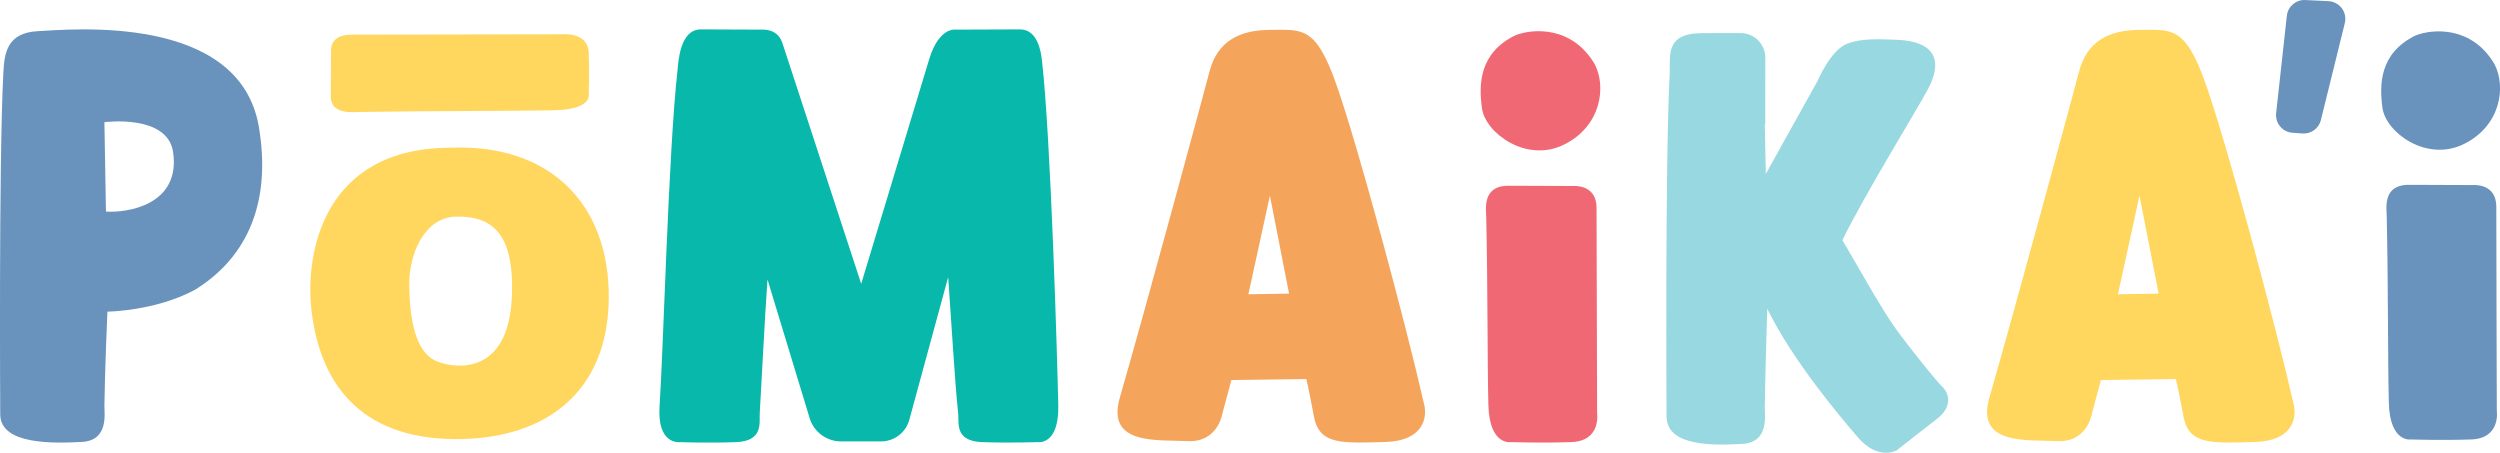 <?xml version="1.0" encoding="UTF-8"?>
<!-- Generator: Adobe Illustrator 27.0.1, SVG Export Plug-In . SVG Version: 6.00 Build 0)  -->
<svg xmlns="http://www.w3.org/2000/svg" xmlns:xlink="http://www.w3.org/1999/xlink" version="1.1" id="Layer_1" x="0px" y="0px" viewBox="0 0 725.78 131.44" style="enable-background:new 0 0 725.78 131.44;" xml:space="preserve">
<style type="text/css">
	.st0{fill:#6992BC;}
	.st1{fill:#FFD75F;}
	.st2{fill:#08B8AA;}
	.st3{fill:#F5A55B;}
	.st4{fill:#F16875;}
	.st5{fill:#98D8E1;}
</style>
<g>
	<path class="st0" d="M56.61,84.12c-11.56,6.23-25.43,6.35-25.43,6.35s-0.76,17.61-0.87,27.25c-0.03,2.39,1.28,10.12-6.49,10.57   c-7.84,0.42-23.75,0.99-23.75-8c0,0-0.45-73.35,0.9-99.1c0.29-5.49,0.88-11.69,10-12.14c9.09-0.45,58.53-5.41,64.17,27.75   C78.81,58.37,72.07,74.58,56.61,84.12z M50.25,44.14c-1.62-11.1-19.94-8.67-19.94-8.67l0.45,25.95   C36.79,61.84,52.51,59.6,50.25,44.14z"></path>
	<path class="st1" d="M176.73,86.64c-0.23,26.9-17.88,40.28-42.63,40.82c-27.76,0.61-40.95-14.35-43.66-37.22   c-1.97-16.69,3.4-47.35,40.41-47.35C159.16,41.69,176.97,58.78,176.73,86.64z M132.31,62.9c-9.04,0.2-13.65,10.79-13.51,20.02   c0.31,20.85,7.34,21.85,10.22,22.67c2.88,0.79,18.56,3.77,19.58-19.41C149.44,66.97,142.21,62.67,132.31,62.9z"></path>
	<path class="st2" d="M301.17,128.35c0,0-7.97,0.29-16.06,0c-8.09-0.29-6.64-5.68-6.94-8.38c-0.95-8.65-1.96-26.46-2.9-39.53   l-11.32,41.56c-1.06,3.65-4.39,6.15-8.19,6.15h-11.58c-4.11,0-7.76-2.63-9.06-6.52l-12.31-40.51c-0.89,12.66-1.71,30.13-2.25,38.86   c-0.17,2.72,1.15,8.09-6.94,8.38c-8.09,0.29-16.06,0-16.06,0s-6.93,1.13-6.07-10.69c0.99-13.54,2.61-74.72,5.19-97.12   c0.27-2.38,0.58-12.02,6.81-12.02l17.77,0.07c0,0,4.38-0.38,5.77,3.64l0.01-0.03l0.09,0.26c0.03,0.09,0.07,0.17,0.09,0.27   l22.8,69.66l19.8-65.42c2.89-9.25,7.64-8.38,7.64-8.38l18.64-0.07c5.23,0,6.12,6.66,6.39,9.03c2.58,22.4,4.48,87.55,4.74,100.1   C307.49,129.5,301.17,128.35,301.17,128.35z"></path>
	<path class="st3" d="M402.03,128.32c-12.06,0.29-19,1.01-20.57-7.34c-1.62-8.6-2.21-10.95-2.21-10.95l-21.76,0.29l-2.66,9.9   c0,0-1.32,8.25-9.99,7.84c-8.67-0.45-23.77,1.32-19.75-12.59c7.34-25.36,24.29-87.93,26.03-94.66c2.27-8.84,8.69-12.14,17.78-12.14   c9.09,0,13.1-1.28,19.13,16.06c6.11,17.34,19.81,68.12,25.46,92.85C414.33,121.27,413.24,128.05,402.03,128.32z M374.23,85.24   l-5.56-28.43l-6.25,28.62L374.23,85.24z"></path>
	<path class="st4" d="M430.23,31.44c-0.94-6.86-0.86-15.99,9.58-21.14c5-2.06,16.61-2.88,23.16,8.35   c3.43,6.55,1.87,18.08-9.04,23.39C443.02,47.34,431.21,38.57,430.23,31.44z M463.66,119.97c0,0,1.25,8.1-7.53,8.38   c-8.79,0.29-17.44,0-17.44,0s-6.27,1.16-6.59-10.69c-0.32-11.85-0.16-33.89-0.63-54.7c-0.05-2.39-1.22-9.32,6.94-9.03l18.34,0.07   c0,0,6.75-0.61,6.75,6.32S463.66,119.97,463.66,119.97z"></path>
	<path class="st5" d="M562.41,121.53c-4.48,3.47-11.85,9.25-11.85,9.25s-5.35,3.04-11.27-3.9c-5.22-6.11-18.74-22-26.24-37.25   c-0.23,7.57-0.64,21.76-0.71,28.65c-0.03,2.39,1.28,10.13-6.49,10.58c-7.84,0.42-22.03,1.01-22.03-8.01c0,0-0.45-73.32,0.9-99.09   c0.28-5.48-1.6-12.14,9.54-12.14c1.74,0,6.67-0.05,11.11-0.02c3.94,0.03,7.12,3.22,7.12,7.16l-0.01,19.28c-0.07,0-0.14,0-0.14,0   l0.3,14.44l15.03-26.99c0,0,3.78-9.05,8.67-10.84c4.09-1.5,8.63-1.33,14.53-1.09c10.41,0.43,13.36,5.66,9,14.01   c-3.09,5.93-18.05,30.02-25.01,44.14c3.06,5.05,11.38,20.12,15.56,25.81c5.2,7.08,12.16,15.58,13.44,16.76   C565.88,114.16,566.89,118.06,562.41,121.53z"></path>
	<path class="st1" d="M654.47,128.32c-12.06,0.29-19,1.01-20.57-7.34c-1.62-8.6-2.21-10.95-2.21-10.95l-21.76,0.29l-2.66,9.9   c0,0-1.32,8.25-9.99,7.84c-8.67-0.45-23.77,1.32-19.75-12.59c7.33-25.36,24.29-87.93,26.03-94.66c2.28-8.84,8.7-12.14,17.78-12.14   s13.1-1.28,19.13,16.06c6.1,17.34,19.81,68.12,25.46,92.85C666.77,121.27,665.69,128.05,654.47,128.32z M626.68,85.24l-5.56-28.43   l-6.26,28.62L626.68,85.24z"></path>
	<g>
		<path class="st1" d="M160.81,32.02c-11.18,0.22-36.63,0.16-56.26,0.49c-2.25,0.04-8.79,0.85-8.52-4.87l0.07-12.86    c0,0-0.58-4.73,5.97-4.73s60.93-0.1,60.93-0.1s7.64-0.88,7.91,5.28c0.27,6.16,0,12.17,0,12.17S172,31.8,160.81,32.02z"></path>
	</g>
	<g>
		<path class="st0" d="M669.26,0.01l6.73,0.33c3.23,0.16,5.51,3.22,4.74,6.36l-6.95,28.16c-0.6,2.43-2.86,4.07-5.36,3.89l-2.89-0.21    c-2.91-0.21-5.05-2.79-4.74-5.69l3.11-28.28C664.2,1.88,666.55-0.13,669.26,0.01z"></path>
		<path class="st0" d="M691.66,31.33c-0.93-6.81-0.85-15.88,9.52-20.99c4.96-2.04,16.5-2.86,23,8.29c3.41,6.5,1.86,17.96-8.98,23.23    C704.35,47.12,692.62,38.41,691.66,31.33z M724.85,119.25c0,0,1.25,8.04-7.48,8.33c-8.73,0.29-17.32,0-17.32,0    s-6.23,1.15-6.54-10.62c-0.31-11.77-0.16-33.66-0.62-54.33c-0.05-2.37-1.21-9.26,6.9-8.97l18.22,0.07c0,0,6.7-0.61,6.7,6.28    C724.69,66.89,724.85,119.25,724.85,119.25z"></path>
	</g>
</g>
</svg>
